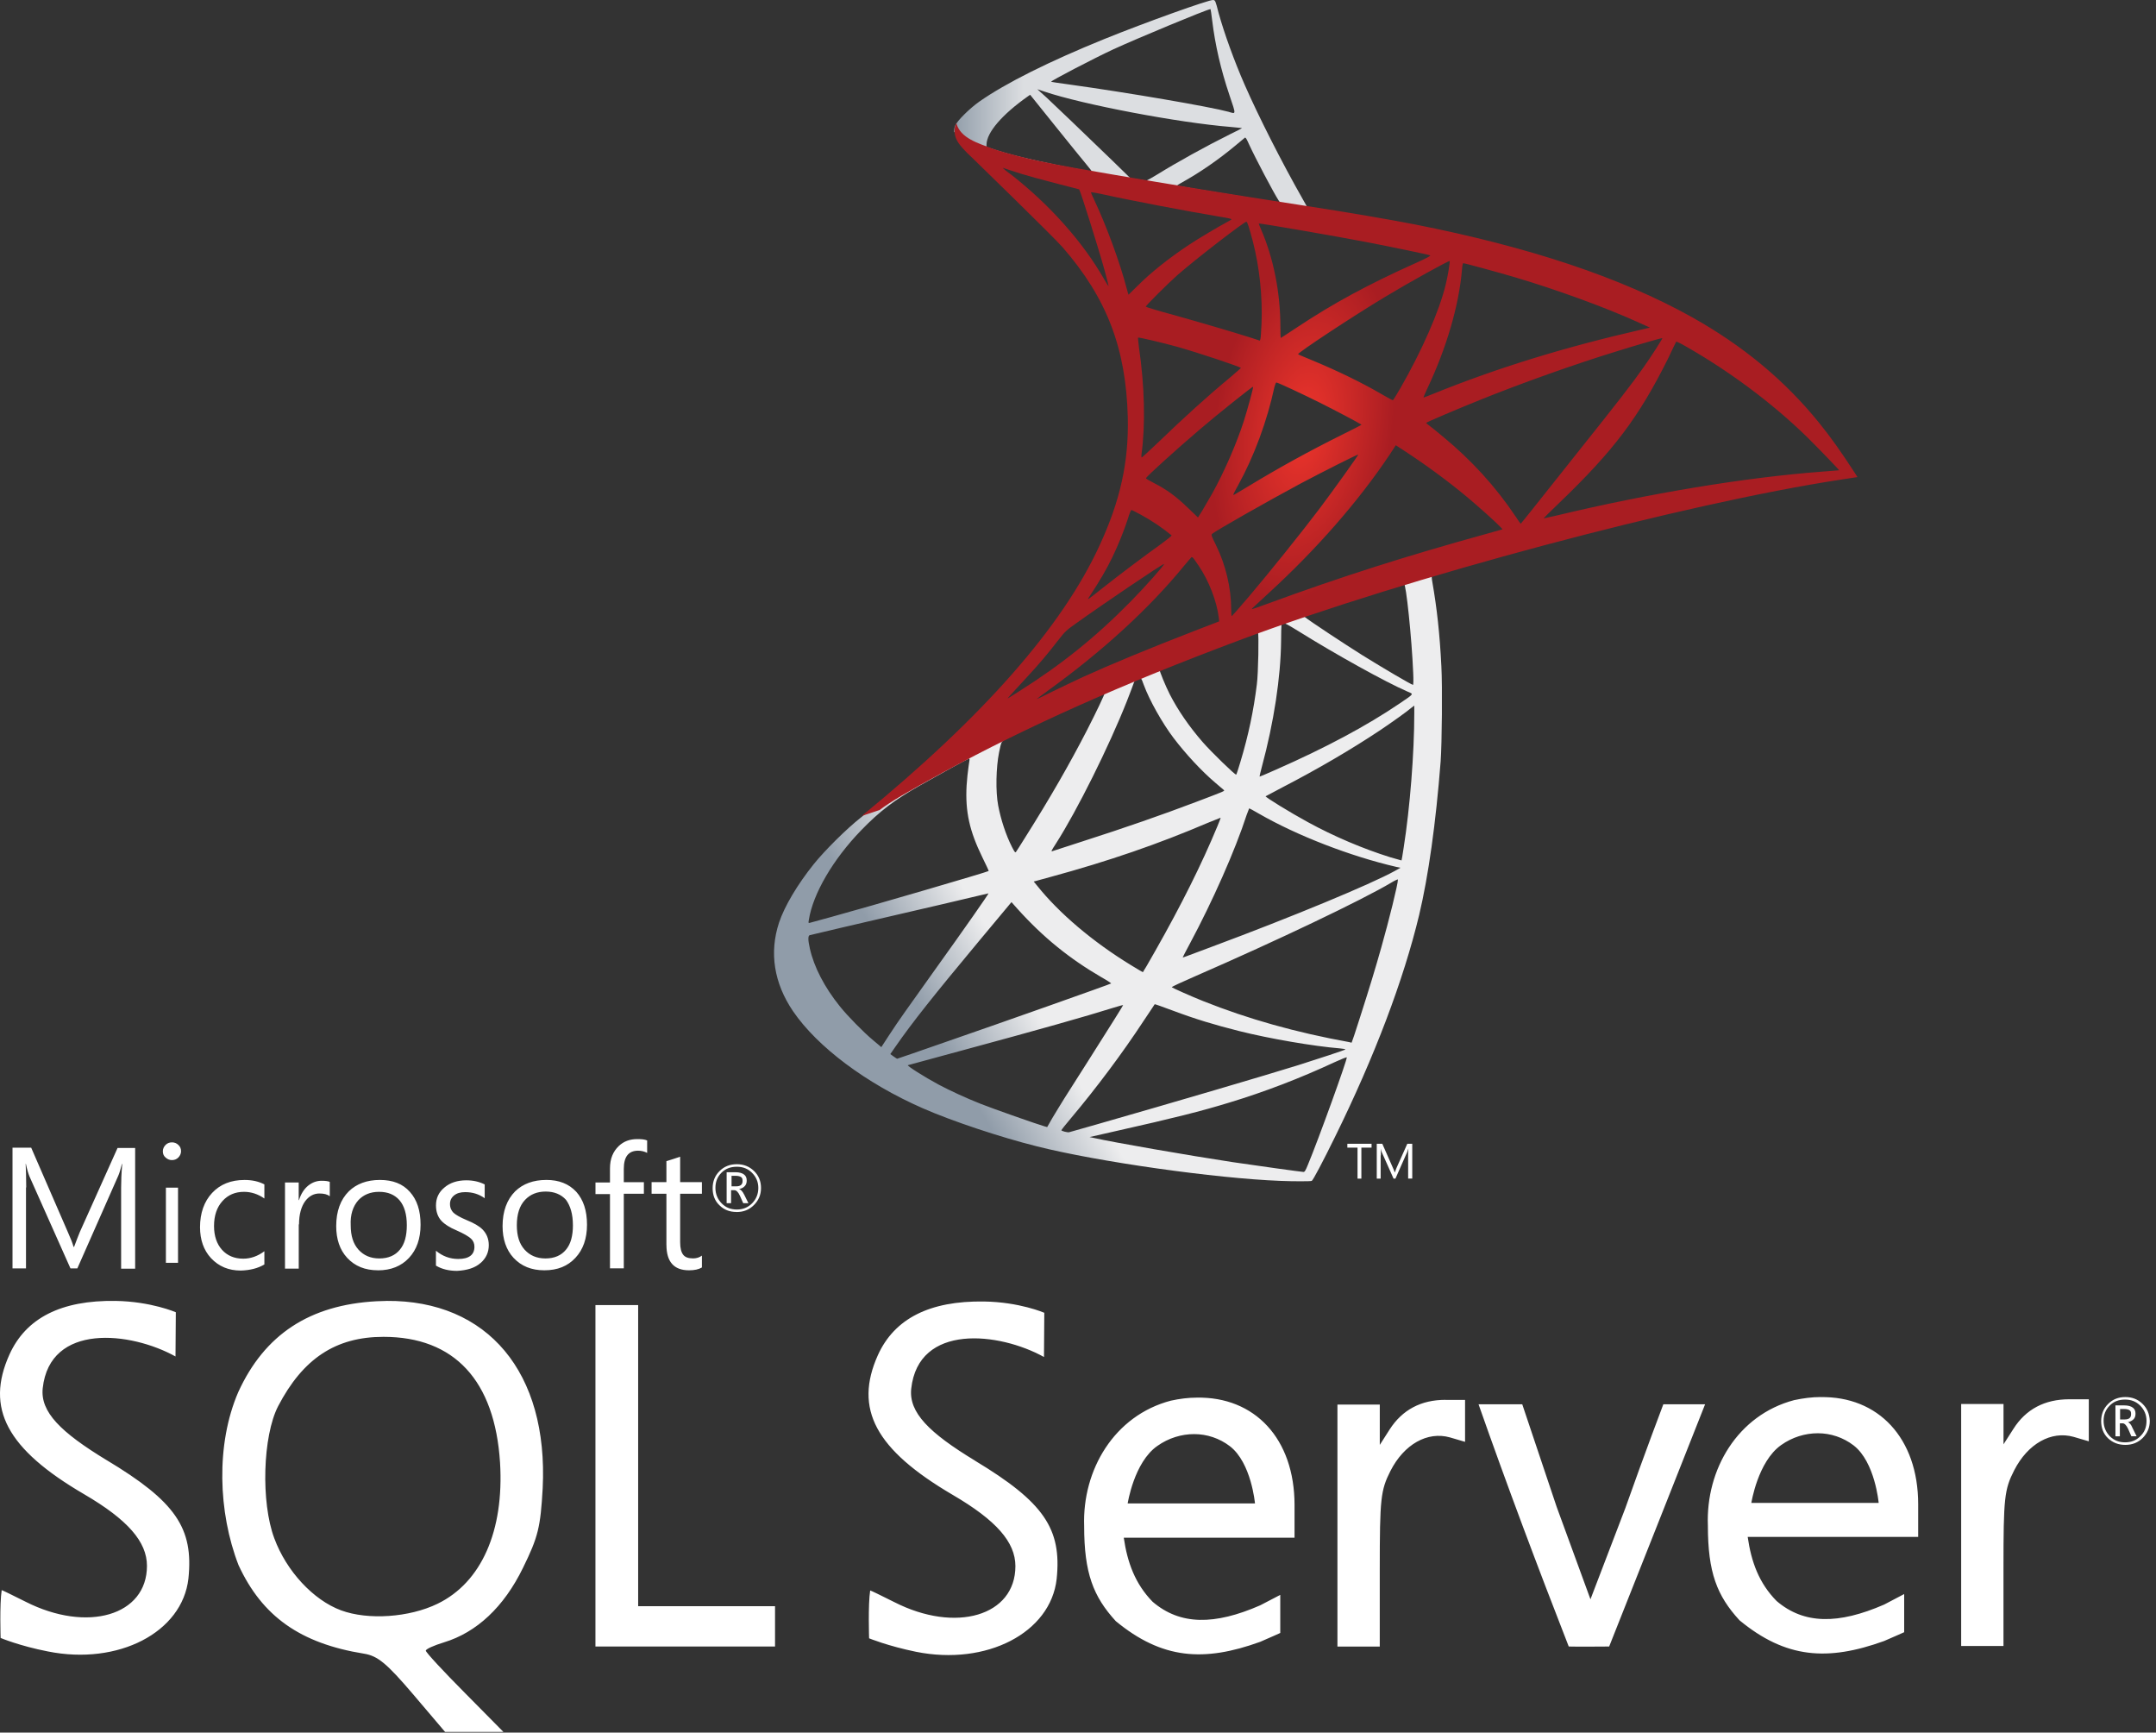 <svg width="117" height="94" viewBox="0 0 117 94" fill="none" xmlns="http://www.w3.org/2000/svg">
<rect x="0" y="0" width="117" height="94" fill="#333333" stroke="none"/>
<path d="M79.126 29.919L66.238 34.11L55.026 39.038L51.889 39.862C51.091 40.619 50.253 41.386 49.347 42.162C48.353 43.015 47.428 43.791 46.717 44.354C45.928 44.975 44.759 46.139 44.165 46.876C43.278 47.982 42.577 49.156 42.275 50.058C41.739 51.688 42.002 53.337 43.035 54.861C44.36 56.801 46.999 58.779 50.078 60.128C51.646 60.817 54.286 61.7 56.273 62.194C59.575 63.029 65.965 63.931 69.482 64.067C70.193 64.096 71.147 64.096 71.186 64.067C71.264 64.018 71.81 62.98 72.443 61.69C74.606 57.295 76.164 53.172 77.011 49.651C77.518 47.517 77.917 44.674 78.18 41.308C78.249 40.367 78.278 37.214 78.219 36.147C78.132 34.401 77.976 32.985 77.732 31.597C77.693 31.393 77.683 31.209 77.703 31.2C77.742 31.17 77.859 31.132 79.447 30.676L79.125 29.919V29.919H79.126V29.919ZM76.184 31.636C76.301 31.636 76.612 34.614 76.69 36.496C76.71 36.894 76.7 37.156 76.68 37.156C76.603 37.156 75.034 36.234 73.914 35.536C72.94 34.925 71.089 33.702 70.797 33.469C70.699 33.402 70.709 33.392 71.508 33.12C72.862 32.664 76.077 31.636 76.184 31.636ZM69.618 33.79C69.706 33.79 69.93 33.916 70.466 34.245C72.472 35.497 75.2 37.01 76.369 37.515C76.729 37.67 76.768 37.612 75.94 38.175C74.167 39.377 71.956 40.561 69.248 41.754C68.771 41.968 68.371 42.133 68.362 42.133C68.342 42.133 68.4 41.89 68.478 41.599C69.131 39.183 69.501 36.739 69.521 34.779C69.531 33.809 69.531 33.809 69.618 33.78C69.599 33.79 69.608 33.79 69.618 33.79ZM68.264 34.304C68.323 34.362 68.284 36.535 68.206 37.127C68.03 38.543 67.758 39.862 67.31 41.347C67.203 41.706 67.105 42.006 67.086 42.026C67.046 42.074 65.712 40.774 65.274 40.27C64.514 39.397 63.92 38.524 63.481 37.67C63.257 37.233 62.907 36.38 62.936 36.351C63.092 36.244 68.225 34.265 68.264 34.304ZM61.894 36.797C61.903 36.797 61.913 36.797 61.923 36.806C61.942 36.826 62.011 36.981 62.069 37.156C62.38 38 63.082 39.242 63.686 40.037C64.348 40.91 65.215 41.841 65.936 42.453C66.17 42.647 66.384 42.831 66.413 42.86C66.472 42.918 66.491 42.908 64.903 43.51C63.062 44.209 61.056 44.907 58.757 45.644C58.208 45.821 57.659 45.998 57.111 46.178C57.023 46.207 57.052 46.158 57.306 45.761C58.445 43.985 60.179 40.503 61.153 38.039C61.319 37.612 61.484 37.185 61.514 37.088C61.553 36.952 61.601 36.904 61.728 36.836C61.796 36.816 61.864 36.797 61.894 36.797ZM59.945 37.602C59.975 37.621 59.478 38.659 58.991 39.61C58.046 41.444 57.013 43.248 55.63 45.441C55.396 45.819 55.172 46.168 55.143 46.207C55.094 46.275 55.075 46.255 54.919 45.955C54.588 45.305 54.315 44.47 54.169 43.704C54.023 42.947 54.052 41.628 54.218 40.813C54.344 40.212 54.334 40.221 54.627 40.076C55.874 39.445 59.907 37.563 59.945 37.602ZM76.749 38.281V38.689C76.749 40.852 76.515 43.821 76.174 45.984C76.115 46.362 76.067 46.672 76.057 46.682C76.057 46.682 75.775 46.605 75.443 46.508C73.982 46.052 72.394 45.382 70.962 44.597C70.017 44.083 68.644 43.238 68.683 43.2C68.693 43.19 69.102 42.977 69.579 42.724C71.489 41.735 73.32 40.668 74.907 39.61C75.502 39.212 76.398 38.572 76.593 38.398L76.749 38.281ZM52.591 41.153C52.63 41.153 52.62 41.23 52.562 41.579C52.523 41.832 52.474 42.297 52.455 42.617C52.376 44.034 52.61 45.082 53.312 46.517C53.507 46.915 53.663 47.245 53.653 47.255C53.584 47.313 47.136 49.195 45.11 49.748C44.506 49.913 43.98 50.058 43.941 50.068C43.873 50.087 43.863 50.078 43.892 49.913C44.116 48.487 45.207 46.624 46.727 45.052C47.74 44.005 48.548 43.394 49.931 42.608C50.925 42.045 52.454 41.201 52.571 41.162C52.571 41.153 52.581 41.153 52.591 41.153ZM67.787 43.859C67.797 43.849 68.03 43.976 68.313 44.141C70.397 45.343 73.3 46.459 75.774 47.032L75.999 47.08L75.687 47.255C74.391 47.972 70.134 49.738 65.78 51.358C65.147 51.591 64.524 51.824 64.406 51.872C64.29 51.921 64.183 51.95 64.183 51.94C64.183 51.93 64.358 51.591 64.582 51.174C65.799 48.904 67.027 46.139 67.65 44.218C67.728 44.034 67.777 43.869 67.787 43.859ZM66.238 44.364C66.248 44.374 66.17 44.577 66.072 44.81C65.225 46.857 64.114 49.088 62.692 51.591C62.332 52.231 62.03 52.746 62.02 52.746C62.01 52.746 61.718 52.571 61.367 52.358C59.302 51.096 57.471 49.544 56.273 48.041L56.097 47.827L56.984 47.584C60.16 46.721 62.858 45.79 65.537 44.645C65.917 44.49 66.228 44.364 66.238 44.364ZM75.862 47.711C75.862 47.711 75.872 47.72 75.862 47.711C75.872 47.934 75.375 49.932 74.966 51.377C74.625 52.59 74.333 53.541 73.797 55.219C73.563 55.957 73.359 56.568 73.349 56.568C73.339 56.568 73.281 56.558 73.222 56.539C70.329 56.015 67.738 55.287 65.303 54.317C64.621 54.045 63.647 53.609 63.589 53.56C63.569 53.541 64.154 53.269 64.894 52.949C69.326 51.019 73.924 48.826 75.502 47.885C75.687 47.769 75.833 47.711 75.862 47.711ZM53.643 48.467C53.662 48.487 52.425 50.262 50.691 52.678C50.087 53.522 49.386 54.511 49.123 54.88C48.86 55.248 48.461 55.83 48.237 56.18L47.827 56.81L47.389 56.442C46.873 56.015 45.977 55.103 45.577 54.598C44.739 53.56 44.175 52.464 43.95 51.465C43.843 50.999 43.843 50.766 43.941 50.737C44.087 50.699 46.688 50.087 49.123 49.525C50.477 49.214 52.045 48.846 52.61 48.71C53.175 48.574 53.633 48.467 53.643 48.467ZM54.89 48.943L55.201 49.292C56.604 50.854 58.036 52.008 59.77 53.017C60.082 53.192 60.316 53.347 60.296 53.357C60.228 53.405 54.276 55.51 51.519 56.461C49.971 57.004 48.694 57.441 48.685 57.441C48.675 57.441 48.587 57.383 48.49 57.315L48.315 57.188L48.597 56.781C49.513 55.462 50.662 54.016 53.166 51.009L54.89 48.943ZM62.663 54.482C62.673 54.472 63.101 54.627 63.627 54.822C64.894 55.297 65.897 55.598 67.241 55.937C68.897 56.354 71.294 56.762 72.706 56.878C72.921 56.898 73.037 56.917 72.998 56.946C72.93 56.985 71.498 57.46 70.446 57.79C68.771 58.314 63.657 59.818 59.487 61.011C58.718 61.234 58.056 61.418 58.017 61.428C57.919 61.447 57.598 61.36 57.598 61.321C57.598 61.302 57.831 61.001 58.114 60.671C59.517 59.003 60.91 57.14 62.069 55.374C62.39 54.889 62.663 54.492 62.663 54.482ZM60.949 54.531C60.958 54.54 60.267 55.646 59.059 57.547C58.543 58.353 57.968 59.264 57.763 59.585C57.568 59.895 57.276 60.38 57.111 60.652L56.828 61.147L56.682 61.108C56.331 61.011 53.867 60.147 53.214 59.885C52.406 59.565 51.568 59.177 50.944 58.847C50.165 58.43 49.191 57.809 49.269 57.79C49.288 57.78 50.623 57.421 52.23 56.985C56.497 55.83 58.864 55.161 60.413 54.676C60.695 54.589 60.939 54.521 60.949 54.531ZM73.076 57.363H73.086C73.125 57.46 71.547 61.826 70.972 63.203C70.846 63.514 70.797 63.591 70.729 63.581C70.563 63.572 68.274 63.252 66.881 63.048C64.456 62.679 60.384 61.971 59.361 61.738L59.127 61.69L60.578 61.36C63.696 60.661 65.196 60.283 66.715 59.817C68.634 59.235 70.534 58.508 72.453 57.615C72.755 57.48 73.008 57.373 73.076 57.363Z" fill="url(#paint0_linear)"/>
<path d="M65.838 0C65.624 -0.028 62.166 1.213 59.935 2.115C56.925 3.338 54.588 4.502 53.146 5.511C52.61 5.889 51.938 6.559 51.831 6.82C51.792 6.917 51.773 7.034 51.773 7.15L53.078 8.382L56.185 9.372L63.579 10.691L72.034 12.137L72.121 11.409C72.092 11.409 72.073 11.399 72.044 11.399L70.933 11.225L70.709 10.827C69.56 8.809 68.293 6.306 67.553 4.618C66.978 3.309 66.433 1.795 66.131 0.709C65.965 0.049 65.946 0.01 65.839 0.001V0H65.838V0ZM65.683 0.495H65.692C65.702 0.505 65.741 0.777 65.78 1.097C65.945 2.455 66.248 3.765 66.725 5.181C67.085 6.248 67.085 6.19 66.666 6.064C65.673 5.792 61.221 5.026 57.997 4.58C57.481 4.512 57.042 4.444 57.042 4.434C57.003 4.395 59.37 3.163 60.413 2.678C61.747 2.067 65.41 0.544 65.683 0.495ZM56.292 4.841L56.672 4.967C58.737 5.666 63.929 6.656 66.793 6.888C67.114 6.917 67.387 6.947 67.397 6.947C67.407 6.956 67.134 7.102 66.783 7.267C65.4 7.955 63.88 8.799 62.828 9.45C62.517 9.643 62.234 9.799 62.195 9.799C62.156 9.799 61.952 9.76 61.738 9.731L61.348 9.672L60.374 8.722C58.66 7.063 57.315 5.782 56.799 5.297L56.292 4.841ZM55.903 5.142L57.276 6.85C58.026 7.791 58.786 8.712 58.952 8.916C59.117 9.12 59.254 9.285 59.244 9.294C59.205 9.323 57.257 8.945 56.224 8.712C55.162 8.47 54.724 8.353 54.071 8.15L53.536 7.975V7.839C53.545 7.189 54.373 6.219 55.776 5.23L55.903 5.142ZM67.572 7.47C67.611 7.47 67.66 7.558 67.777 7.82C68.108 8.547 69.141 10.507 69.394 10.885C69.472 11.011 69.608 11.021 68.235 10.798C64.933 10.264 63.871 10.09 63.871 10.07C63.871 10.061 63.968 9.993 64.095 9.925C65.118 9.362 66.15 8.644 67.066 7.878C67.29 7.694 67.495 7.519 67.533 7.49C67.543 7.47 67.563 7.461 67.572 7.47Z" fill="url(#paint1_linear)"/>
<path d="M51.899 6.685C51.899 6.685 51.685 7.024 51.889 7.529C52.016 7.839 52.386 8.217 52.805 8.605C52.805 8.605 57.14 12.816 57.666 13.417C60.062 16.172 61.105 18.889 61.202 22.633C61.26 25.039 60.802 27.154 59.663 29.608C57.637 34.013 53.36 38.873 46.766 44.267L47.73 43.947C48.353 43.481 49.201 42.986 51.188 41.9C55.776 39.397 60.939 37.097 67.271 34.73C76.388 31.316 91.38 27.319 99.913 26.019L100.799 25.883L100.663 25.67C99.884 24.467 99.348 23.72 98.705 22.924C96.835 20.615 94.565 18.743 91.789 17.191C87.97 15.066 83.031 13.408 76.778 12.175C75.599 11.943 73.008 11.496 70.904 11.176C66.442 10.488 63.559 10.012 60.384 9.469C59.244 9.275 57.539 8.984 56.409 8.741C55.825 8.615 54.705 8.353 53.828 8.053C53.127 7.781 52.114 7.509 51.899 6.685ZM54.413 9.11C54.422 9.1 54.578 9.158 54.783 9.226C55.153 9.352 55.63 9.498 56.195 9.653C56.623 9.77 57.051 9.883 57.481 9.993C58.065 10.138 58.552 10.274 58.562 10.274C58.63 10.342 59.614 13.475 59.946 14.678C60.072 15.134 60.169 15.522 60.16 15.522C60.15 15.532 60.043 15.367 59.916 15.144C58.776 13.145 56.974 11.118 54.89 9.488C54.617 9.294 54.413 9.12 54.413 9.11ZM59.205 10.429C59.254 10.429 59.468 10.458 59.731 10.517C61.387 10.885 64.358 11.448 66.257 11.768C66.579 11.816 66.832 11.875 66.832 11.894C66.832 11.914 66.715 11.981 66.569 12.059C66.248 12.224 64.952 12.99 64.524 13.281C63.442 13.999 62.468 14.775 61.767 15.474C61.484 15.755 61.241 15.988 61.241 15.988C61.241 15.988 61.183 15.823 61.134 15.619C60.783 14.271 60.053 12.272 59.39 10.866C59.283 10.643 59.195 10.439 59.195 10.42C59.195 10.439 59.195 10.429 59.205 10.429ZM67.641 12.03C67.699 12.049 67.797 12.379 67.991 13.107C68.352 14.513 68.517 16.085 68.459 17.55C68.439 17.957 68.42 18.336 68.4 18.384L68.371 18.481L67.865 18.316C66.823 17.986 65.128 17.491 63.676 17.084C62.848 16.861 62.176 16.657 62.176 16.638C62.176 16.58 63.384 15.377 63.9 14.921C64.884 14.057 67.553 12.001 67.641 12.03ZM68.313 12.127C68.342 12.098 72.346 12.787 74.167 13.136C75.521 13.398 77.489 13.805 77.606 13.854C77.664 13.873 77.46 13.989 76.807 14.28C74.235 15.435 72.326 16.473 70.427 17.734C69.93 18.064 69.511 18.336 69.501 18.336C69.492 18.336 69.482 18.054 69.482 17.715C69.482 15.872 69.112 14.009 68.43 12.437C68.362 12.282 68.303 12.137 68.313 12.127ZM78.668 14.164C78.697 14.193 78.57 14.979 78.453 15.445C78.103 16.89 77.158 19.034 75.999 21.052C75.794 21.411 75.609 21.702 75.589 21.712C75.57 21.721 75.307 21.576 75.005 21.401C73.875 20.741 72.589 20.121 71.186 19.538C70.797 19.374 70.456 19.238 70.446 19.218C70.378 19.16 73.515 17.094 75.171 16.104C76.486 15.309 78.629 14.125 78.668 14.164ZM79.408 14.28C79.496 14.28 81.269 14.766 82.194 15.037C84.483 15.716 87.113 16.677 88.827 17.453L89.538 17.773L89.042 17.889C84.853 18.85 81.269 19.956 77.81 21.353C77.528 21.469 77.275 21.566 77.255 21.566C77.236 21.566 77.333 21.343 77.46 21.071C78.502 18.869 79.174 16.57 79.34 14.61C79.35 14.426 79.379 14.28 79.408 14.28ZM61.757 18.316C61.786 18.287 63.14 18.607 63.871 18.811C64.981 19.121 67.339 19.907 67.339 19.965C67.339 19.975 67.076 20.198 66.764 20.47C65.488 21.527 64.261 22.643 62.79 24.059C62.351 24.477 61.981 24.816 61.962 24.816C61.942 24.816 61.933 24.758 61.942 24.68C62.166 23.05 62.118 20.955 61.806 18.83C61.777 18.559 61.748 18.326 61.757 18.316ZM90.211 18.345C90.23 18.365 89.587 19.374 89.178 19.946C88.594 20.78 87.736 21.886 85.798 24.311C84.775 25.592 83.626 27.038 83.246 27.523C82.856 28.008 82.535 28.415 82.525 28.415C82.515 28.415 82.389 28.24 82.252 28.027C81.161 26.397 79.856 24.971 78.307 23.691C78.015 23.448 77.694 23.186 77.586 23.108C77.479 23.031 77.391 22.953 77.391 22.944C77.391 22.915 79.047 22.206 80.304 21.702C82.506 20.809 85.505 19.742 87.756 19.053C88.935 18.685 90.191 18.326 90.211 18.345ZM90.961 18.539C91 18.53 91.234 18.646 91.516 18.811C93.883 20.159 96.201 21.896 98.033 23.681C98.549 24.185 99.825 25.505 99.805 25.514C99.805 25.514 99.358 25.553 98.832 25.592C94.731 25.902 89.48 26.766 84.434 27.978C84.093 28.056 83.791 28.124 83.772 28.124C83.753 28.124 84.132 27.746 84.61 27.29C87.571 24.447 88.925 22.653 90.522 19.451C90.746 18.976 90.941 18.569 90.961 18.539C90.951 18.539 90.951 18.539 90.961 18.539ZM69.267 20.751C69.404 20.78 70.67 21.372 71.625 21.847C72.502 22.284 73.817 22.983 73.885 23.041C73.894 23.05 73.427 23.293 72.852 23.574C71.021 24.486 69.453 25.349 67.816 26.339C67.349 26.62 66.959 26.853 66.949 26.853C66.91 26.853 66.92 26.814 67.183 26.339C68.06 24.748 68.761 22.847 69.16 20.994C69.199 20.848 69.238 20.751 69.267 20.751ZM68.001 20.984C68.03 21.013 67.699 22.206 67.495 22.856C67.095 24.088 66.423 25.631 65.771 26.795C65.615 27.066 65.381 27.464 65.254 27.687L65.011 28.075L64.465 27.552C63.832 26.94 63.316 26.562 62.654 26.223C62.39 26.087 62.186 25.97 62.186 25.951C62.186 25.873 63.852 24.37 65.128 23.283C66.043 22.497 67.972 20.955 68.001 20.984ZM75.745 24.156L76.223 24.467C77.314 25.175 78.599 26.116 79.583 26.94C80.138 27.396 81.21 28.357 81.424 28.59L81.541 28.716L80.752 28.939C76.291 30.171 72.843 31.267 68.819 32.742C68.371 32.907 67.991 33.042 67.962 33.042C67.904 33.042 67.855 33.091 68.858 32.169C71.43 29.812 73.709 27.212 75.404 24.68L75.745 24.156ZM73.71 24.661C73.729 24.68 72.394 26.552 71.596 27.61C70.641 28.871 68.946 30.986 67.777 32.363C67.29 32.936 66.871 33.411 66.852 33.421C66.823 33.43 66.813 33.285 66.813 33.062C66.813 31.888 66.511 30.636 65.985 29.569C65.761 29.123 65.722 29.016 65.771 28.968C65.956 28.803 68.79 27.193 70.582 26.232C71.79 25.592 73.68 24.641 73.71 24.661ZM61.397 27.668C61.426 27.668 61.65 27.784 61.903 27.92C62.527 28.26 63.082 28.638 63.579 29.046C63.598 29.065 63.345 29.269 63.014 29.511C62.088 30.171 60.686 31.228 59.868 31.878C59.01 32.557 58.981 32.577 59.078 32.431C59.721 31.451 60.043 30.898 60.384 30.19C60.686 29.56 60.988 28.813 61.202 28.163C61.28 27.881 61.377 27.668 61.397 27.668ZM64.68 30.229C64.728 30.22 64.787 30.307 65.05 30.695C65.605 31.519 66.034 32.625 66.141 33.518L66.16 33.712L64.826 34.226C62.439 35.148 60.238 36.06 58.747 36.739C58.328 36.933 57.598 37.282 57.12 37.515C56.643 37.757 56.254 37.941 56.254 37.932C56.254 37.922 56.555 37.699 56.926 37.427C59.838 35.322 62.361 33.013 64.251 30.704C64.456 30.462 64.641 30.239 64.66 30.229L64.68 30.229ZM63.17 30.598C63.209 30.637 62.098 31.888 61.338 32.654C59.458 34.566 57.598 36.06 55.289 37.515C54.997 37.699 54.734 37.864 54.705 37.883C54.636 37.922 54.724 37.825 55.737 36.729C56.38 36.04 56.867 35.458 57.422 34.74C57.793 34.265 57.861 34.197 58.397 33.819C59.829 32.79 63.131 30.559 63.17 30.598Z" fill="url(#paint2_radial)"/>
<path d="M20.973 70.58C20.794 70.58 20.614 70.597 20.436 70.597C16.808 70.792 14.36 72.395 12.929 75.527C11.706 78.359 11.839 82.061 12.943 84.91C14.227 87.695 16.301 89.164 19.763 89.719C20.496 89.84 20.987 90.243 22.406 91.907L24.152 93.961H27.318L25.212 91.83C24.049 90.661 23.107 89.643 23.107 89.554C23.107 89.465 23.553 89.269 24.091 89.104C25.868 88.564 27.343 87.186 28.375 85.073C29.21 83.377 29.33 82.853 29.45 80.743C29.763 74.461 26.465 70.534 20.973 70.578L20.973 70.58ZM23.749 87.007C22.209 87.757 19.972 87.906 18.512 87.368C17.003 86.811 15.541 85.237 14.884 83.455C14.153 81.506 14.257 77.91 15.093 76.291C16.436 73.713 18.213 72.528 20.809 72.528C24.66 72.528 26.85 74.896 27.136 79.347C27.362 83.063 26.123 85.851 23.751 87.006L23.749 87.007ZM78.444 75.946C77.116 75.946 76.1 76.486 75.415 77.549L74.877 78.391V76.202H72.579V89.333H74.876V85.136C74.876 81.298 74.924 80.849 75.458 79.799C76.194 78.359 77.46 77.641 78.684 77.984L79.505 78.225V75.949H78.444V75.946ZM64.941 75.826C64.491 75.826 64.013 75.886 63.538 75.991C60.462 76.798 58.728 79.754 58.834 82.796C58.834 85.344 59.327 86.617 60.551 87.953C63.058 90.018 65.326 90.183 68.386 89.075C68.908 88.852 69.476 88.594 69.476 88.594V86.528L68.386 87.095C65.909 88.178 64.044 88.178 62.55 86.902C61.597 85.928 61.177 84.759 60.984 83.426H70.251V81.655C70.251 78.046 68.088 75.767 64.939 75.826H64.941ZM61.193 81.583C61.193 81.583 61.535 79.332 62.805 78.448C63.416 78.015 64.118 77.805 64.804 77.805C65.492 77.805 66.178 78.029 66.745 78.464C67.909 79.363 68.104 81.566 68.104 81.566H61.193V81.583H61.193ZM5.781 79.215C3.289 77.699 2.183 76.606 2.318 75.317C2.705 71.751 7.093 72.244 9.524 73.593L9.541 71.194C9.541 71.194 8.197 70.61 6.272 70.579C3.318 70.534 1.408 71.507 0.513 73.487C-0.802 76.408 0.362 78.612 4.569 81.069C6.931 82.449 7.975 83.647 7.975 84.953C7.975 87.652 4.735 88.594 1.393 86.901C0.705 86.557 0.123 86.27 0.092 86.27C-0.028 87.035 0.034 88.865 0.034 88.865C0.034 88.865 1.061 89.298 2.601 89.597C6.421 90.362 9.897 88.562 10.225 85.641C10.511 82.898 9.524 81.459 5.781 79.213L5.781 79.215ZM98.787 75.795C98.338 75.795 97.862 75.856 97.366 75.961C94.294 76.769 92.564 79.725 92.682 82.767C92.682 85.311 93.173 86.573 94.397 87.906C96.904 89.974 99.172 90.14 102.247 89.03C102.767 88.807 103.334 88.553 103.334 88.553V86.483L102.246 87.054C99.764 88.133 97.898 88.133 96.409 86.858C95.451 85.885 95.035 84.73 94.842 83.381H104.094V81.611C104.094 78.019 101.93 75.738 98.781 75.798L98.787 75.795ZM95.038 81.552C95.038 81.552 95.384 79.304 96.652 78.403C97.262 77.969 97.963 77.759 98.65 77.759C99.334 77.759 100.024 77.982 100.591 78.419C101.754 79.318 101.95 81.537 101.95 81.537H95.04L95.038 81.552ZM52.909 79.244C50.417 77.732 49.315 76.635 49.449 75.346C49.835 71.778 54.224 72.273 56.654 73.622L56.671 71.223C56.671 71.223 55.328 70.639 53.402 70.611C50.448 70.566 48.538 71.539 47.641 73.519C46.329 76.441 47.508 78.644 51.701 81.102C54.059 82.48 55.103 83.663 55.103 84.969C55.103 87.667 51.865 88.624 48.523 86.916C47.838 86.572 47.256 86.289 47.222 86.289C47.102 87.053 47.164 88.884 47.164 88.884C47.164 88.884 48.179 89.302 49.714 89.616C53.537 90.383 57.015 88.585 57.342 85.663C57.626 82.934 56.64 81.495 52.909 79.247V79.244H52.909ZM112.292 75.915C110.964 75.915 109.935 76.456 109.263 77.52L108.725 78.359V76.173H106.427V89.3H108.723V85.103C108.723 81.267 108.769 80.817 109.305 79.768C110.041 78.33 111.308 77.61 112.531 77.955L113.353 78.196V75.915H112.292V75.915ZM34.631 79.168V70.805H32.313V89.329H42.059V87.141H34.631V79.168H34.631ZM88.22 81.775L86.31 86.767L84.474 81.748L82.608 76.186H80.236C81.773 80.562 83.445 85.014 85.131 89.329C85.862 89.346 86.594 89.329 87.325 89.329L89.904 82.826L92.531 76.188H90.264C90.264 76.188 89.262 78.825 88.218 81.777L88.22 81.775ZM39.971 65.757C40.344 65.757 40.655 65.637 40.912 65.38C41.165 65.125 41.298 64.826 41.298 64.451C41.298 64.077 41.165 63.764 40.912 63.523C40.655 63.283 40.359 63.162 39.987 63.162C39.611 63.162 39.3 63.283 39.046 63.537C38.79 63.791 38.673 64.104 38.673 64.465C38.673 64.843 38.793 65.156 39.046 65.393C39.286 65.634 39.597 65.754 39.971 65.754V65.757ZM39.149 63.627C39.371 63.403 39.642 63.3 39.988 63.3C40.313 63.3 40.583 63.403 40.809 63.627C41.032 63.85 41.152 64.121 41.152 64.451C41.152 64.781 41.032 65.067 40.809 65.29C40.583 65.513 40.313 65.62 39.988 65.62C39.657 65.62 39.389 65.517 39.166 65.29C38.944 65.067 38.824 64.781 38.824 64.451C38.824 64.121 38.927 63.85 39.149 63.627ZM39.702 64.572H39.852C39.959 64.572 40.063 64.675 40.152 64.871L40.332 65.276H40.614L40.392 64.826C40.301 64.646 40.212 64.541 40.108 64.511C40.239 64.48 40.344 64.436 40.419 64.346C40.494 64.269 40.522 64.164 40.522 64.046C40.522 63.908 40.479 63.805 40.388 63.729C40.285 63.644 40.121 63.597 39.909 63.597H39.433V65.276H39.673V64.572L39.702 64.572ZM39.702 63.791H39.911C40.061 63.791 40.167 63.822 40.226 63.867C40.282 63.912 40.297 63.97 40.297 64.077C40.297 64.271 40.178 64.362 39.955 64.362H39.699V63.791H39.702ZM1.423 64.422C1.423 63.838 1.406 63.403 1.392 63.147H1.406C1.466 63.449 1.54 63.675 1.599 63.824L3.824 68.815H4.197L6.422 63.779C6.482 63.642 6.542 63.436 6.616 63.149H6.633C6.588 63.647 6.573 64.08 6.573 64.426V68.831H7.334V62.282H6.379L4.334 66.837C4.259 67.017 4.155 67.287 4.021 67.645H3.99C3.946 67.468 3.841 67.198 3.692 66.868L1.693 62.267H0.679V68.815H1.411V64.425L1.423 64.422ZM9.003 64.434H9.661V68.513H9.003V64.434ZM9.332 62.939C9.469 62.939 9.585 62.892 9.674 62.802C9.765 62.712 9.825 62.595 9.825 62.458C9.825 62.324 9.78 62.203 9.676 62.114C9.584 62.023 9.465 61.977 9.33 61.977C9.197 61.977 9.077 62.023 8.988 62.114C8.897 62.203 8.837 62.324 8.837 62.458C8.837 62.607 8.884 62.712 8.988 62.802C9.091 62.892 9.197 62.939 9.33 62.939H9.332ZM14.347 68.602V67.884C13.987 68.153 13.6 68.288 13.2 68.288C12.721 68.288 12.332 68.123 12.048 67.807C11.766 67.494 11.615 67.059 11.615 66.517C11.615 65.95 11.766 65.5 12.077 65.156C12.377 64.826 12.765 64.661 13.241 64.661C13.629 64.661 14.002 64.782 14.347 65.022V64.257C14.033 64.093 13.676 64.017 13.272 64.017C12.525 64.017 11.944 64.257 11.509 64.722C11.078 65.186 10.855 65.816 10.855 66.578C10.855 67.255 11.049 67.824 11.451 68.259C11.87 68.706 12.406 68.932 13.063 68.932C13.571 68.918 13.987 68.812 14.347 68.602ZM16.227 66.428C16.227 65.89 16.347 65.455 16.57 65.156C16.779 64.886 17.032 64.751 17.331 64.751C17.584 64.751 17.764 64.797 17.896 64.902V64.121C17.793 64.077 17.644 64.061 17.451 64.061C17.182 64.061 16.943 64.152 16.732 64.319C16.51 64.496 16.332 64.766 16.227 65.11H16.21V64.152H15.466V68.827H16.212V66.428H16.227ZM20.511 68.92C21.213 68.92 21.778 68.693 22.197 68.243C22.614 67.796 22.823 67.194 22.823 66.445C22.823 65.68 22.632 65.096 22.241 64.661C21.855 64.226 21.317 64.016 20.615 64.016C19.914 64.016 19.349 64.226 18.93 64.632C18.481 65.079 18.245 65.71 18.245 66.519C18.245 67.224 18.437 67.808 18.841 68.243C19.258 68.693 19.811 68.918 20.511 68.918V68.92ZM19.45 65.111C19.734 64.811 20.107 64.661 20.569 64.661C21.049 64.661 21.408 64.811 21.675 65.111C21.944 65.426 22.077 65.875 22.077 66.474C22.077 67.045 21.957 67.493 21.704 67.794C21.451 68.109 21.078 68.275 20.585 68.275C20.106 68.275 19.734 68.109 19.45 67.794C19.168 67.478 19.032 67.045 19.032 66.474C19.003 65.907 19.152 65.443 19.45 65.111ZM26.091 68.513C26.375 68.258 26.525 67.946 26.525 67.553C26.525 67.21 26.405 66.924 26.183 66.699C26.002 66.519 25.721 66.356 25.315 66.191C24.956 66.04 24.733 65.905 24.613 65.8C24.494 65.68 24.42 65.531 24.42 65.319C24.42 65.125 24.495 64.976 24.643 64.855C24.793 64.735 24.985 64.677 25.242 64.677C25.644 64.677 25.988 64.783 26.303 65.008V64.259C26.002 64.108 25.675 64.036 25.302 64.036C24.822 64.036 24.419 64.168 24.121 64.424C23.807 64.679 23.659 65.008 23.659 65.397C23.659 65.74 23.761 66.026 23.956 66.235C24.12 66.414 24.401 66.597 24.791 66.76C25.165 66.925 25.418 67.074 25.553 67.194C25.686 67.315 25.746 67.464 25.746 67.641C25.746 68.078 25.449 68.303 24.867 68.303C24.418 68.303 24.016 68.155 23.657 67.856V68.664C23.982 68.86 24.372 68.949 24.803 68.949C25.356 68.92 25.789 68.784 26.087 68.514L26.091 68.513ZM29.644 64.016C28.942 64.016 28.377 64.226 27.958 64.632C27.513 65.079 27.273 65.71 27.273 66.519C27.273 67.224 27.467 67.808 27.869 68.243C28.288 68.693 28.839 68.918 29.541 68.918C30.26 68.918 30.808 68.692 31.227 68.241C31.646 67.794 31.855 67.193 31.855 66.443C31.855 65.679 31.66 65.094 31.273 64.659C30.869 64.225 30.331 64.015 29.647 64.015L29.644 64.016ZM31.091 66.474C31.091 67.045 30.972 67.493 30.718 67.794C30.465 68.109 30.092 68.275 29.599 68.275C29.12 68.275 28.748 68.109 28.464 67.794C28.182 67.478 28.047 67.045 28.047 66.474C28.047 65.873 28.196 65.409 28.495 65.096C28.777 64.797 29.151 64.646 29.614 64.646C30.076 64.646 30.448 64.797 30.716 65.096C30.956 65.426 31.09 65.874 31.09 66.474H31.091ZM33.108 68.813H33.852V64.766H34.942V64.137H33.852V63.415C33.852 62.759 34.105 62.429 34.629 62.429C34.805 62.429 34.985 62.473 35.119 62.549V61.874C34.985 61.813 34.805 61.8 34.581 61.8C34.179 61.8 33.85 61.92 33.581 62.174C33.268 62.474 33.102 62.862 33.102 63.388V64.154H32.315V64.784H33.102V68.816L33.108 68.813ZM36.166 67.538C36.166 68.453 36.568 68.918 37.39 68.918C37.688 68.918 37.912 68.87 38.091 68.764V68.121C37.955 68.224 37.792 68.272 37.612 68.272C37.359 68.272 37.181 68.212 37.077 68.076C36.97 67.942 36.91 67.715 36.91 67.402V64.764H38.091V64.135H36.91V62.757C36.654 62.846 36.402 62.922 36.164 62.997V64.135H35.36V64.764H36.164V67.537L36.166 67.538ZM116.262 76.156C116.009 75.915 115.71 75.795 115.338 75.795C114.962 75.795 114.65 75.915 114.397 76.173C114.144 76.425 114.024 76.74 114.024 77.101C114.024 77.476 114.144 77.788 114.395 78.029C114.648 78.269 114.96 78.39 115.336 78.39C115.708 78.39 116.021 78.269 116.278 78.015C116.529 77.757 116.663 77.46 116.663 77.087C116.649 76.709 116.514 76.396 116.261 76.156L116.262 76.156ZM116.143 77.926C115.92 78.149 115.65 78.252 115.321 78.252C114.996 78.252 114.726 78.149 114.5 77.926C114.277 77.699 114.157 77.415 114.157 77.084C114.157 76.757 114.26 76.486 114.486 76.259C114.708 76.035 114.977 75.932 115.321 75.932C115.646 75.932 115.917 76.035 116.143 76.259C116.365 76.486 116.485 76.757 116.485 77.084C116.485 77.431 116.382 77.699 116.143 77.926ZM115.472 77.161C115.605 77.13 115.711 77.07 115.785 76.996C115.86 76.919 115.888 76.814 115.888 76.694C115.888 76.56 115.845 76.453 115.754 76.379C115.652 76.293 115.486 76.247 115.275 76.247H114.799V77.924H115.039V77.219H115.188C115.291 77.219 115.393 77.322 115.486 77.518L115.663 77.922H115.948L115.725 77.472C115.648 77.276 115.559 77.186 115.469 77.157L115.472 77.161ZM115.307 77.01H115.051V76.443H115.261C115.41 76.443 115.514 76.47 115.574 76.517C115.634 76.561 115.648 76.62 115.648 76.726C115.648 76.921 115.528 77.01 115.306 77.01L115.307 77.01ZM73.669 63.943H73.878V62.264H74.431V62.054H73.117V62.264H73.669V63.943H73.669ZM74.936 62.681C74.936 62.518 74.936 62.384 74.924 62.308C74.938 62.398 74.968 62.458 74.982 62.503L75.624 63.943H75.727L76.37 62.489C76.387 62.444 76.401 62.386 76.43 62.308C76.416 62.458 76.416 62.578 76.416 62.669V63.941H76.639V62.054H76.37L75.788 63.357C75.775 63.403 75.728 63.494 75.699 63.597H75.682C75.67 63.537 75.639 63.477 75.596 63.374L75.014 62.054H74.713V63.945H74.924V62.683L74.936 62.681Z" fill="white"/>
<defs>
<linearGradient id="paint0_linear" x1="51.7" y1="57.749" x2="56.35" y2="54.99" gradientUnits="userSpaceOnUse">
<stop stop-color="#909CA9"/>
<stop offset="1" stop-color="#EDEDEE"/>
</linearGradient>
<linearGradient id="paint1_linear" x1="51.807" y1="6.05" x2="55.556" y2="6.05" gradientUnits="userSpaceOnUse">
<stop stop-color="#939FAB"/>
<stop offset="1" stop-color="#DCDEE1"/>
</linearGradient>
<radialGradient id="paint2_radial" cx="0" cy="0" r="1" gradientUnits="userSpaceOnUse" gradientTransform="translate(70.728 23.176) rotate(-171.492) scale(4.834 9.632)">
<stop stop-color="#EE352C"/>
<stop offset="1" stop-color="#A91D22"/>
</radialGradient>
</defs>
</svg>
